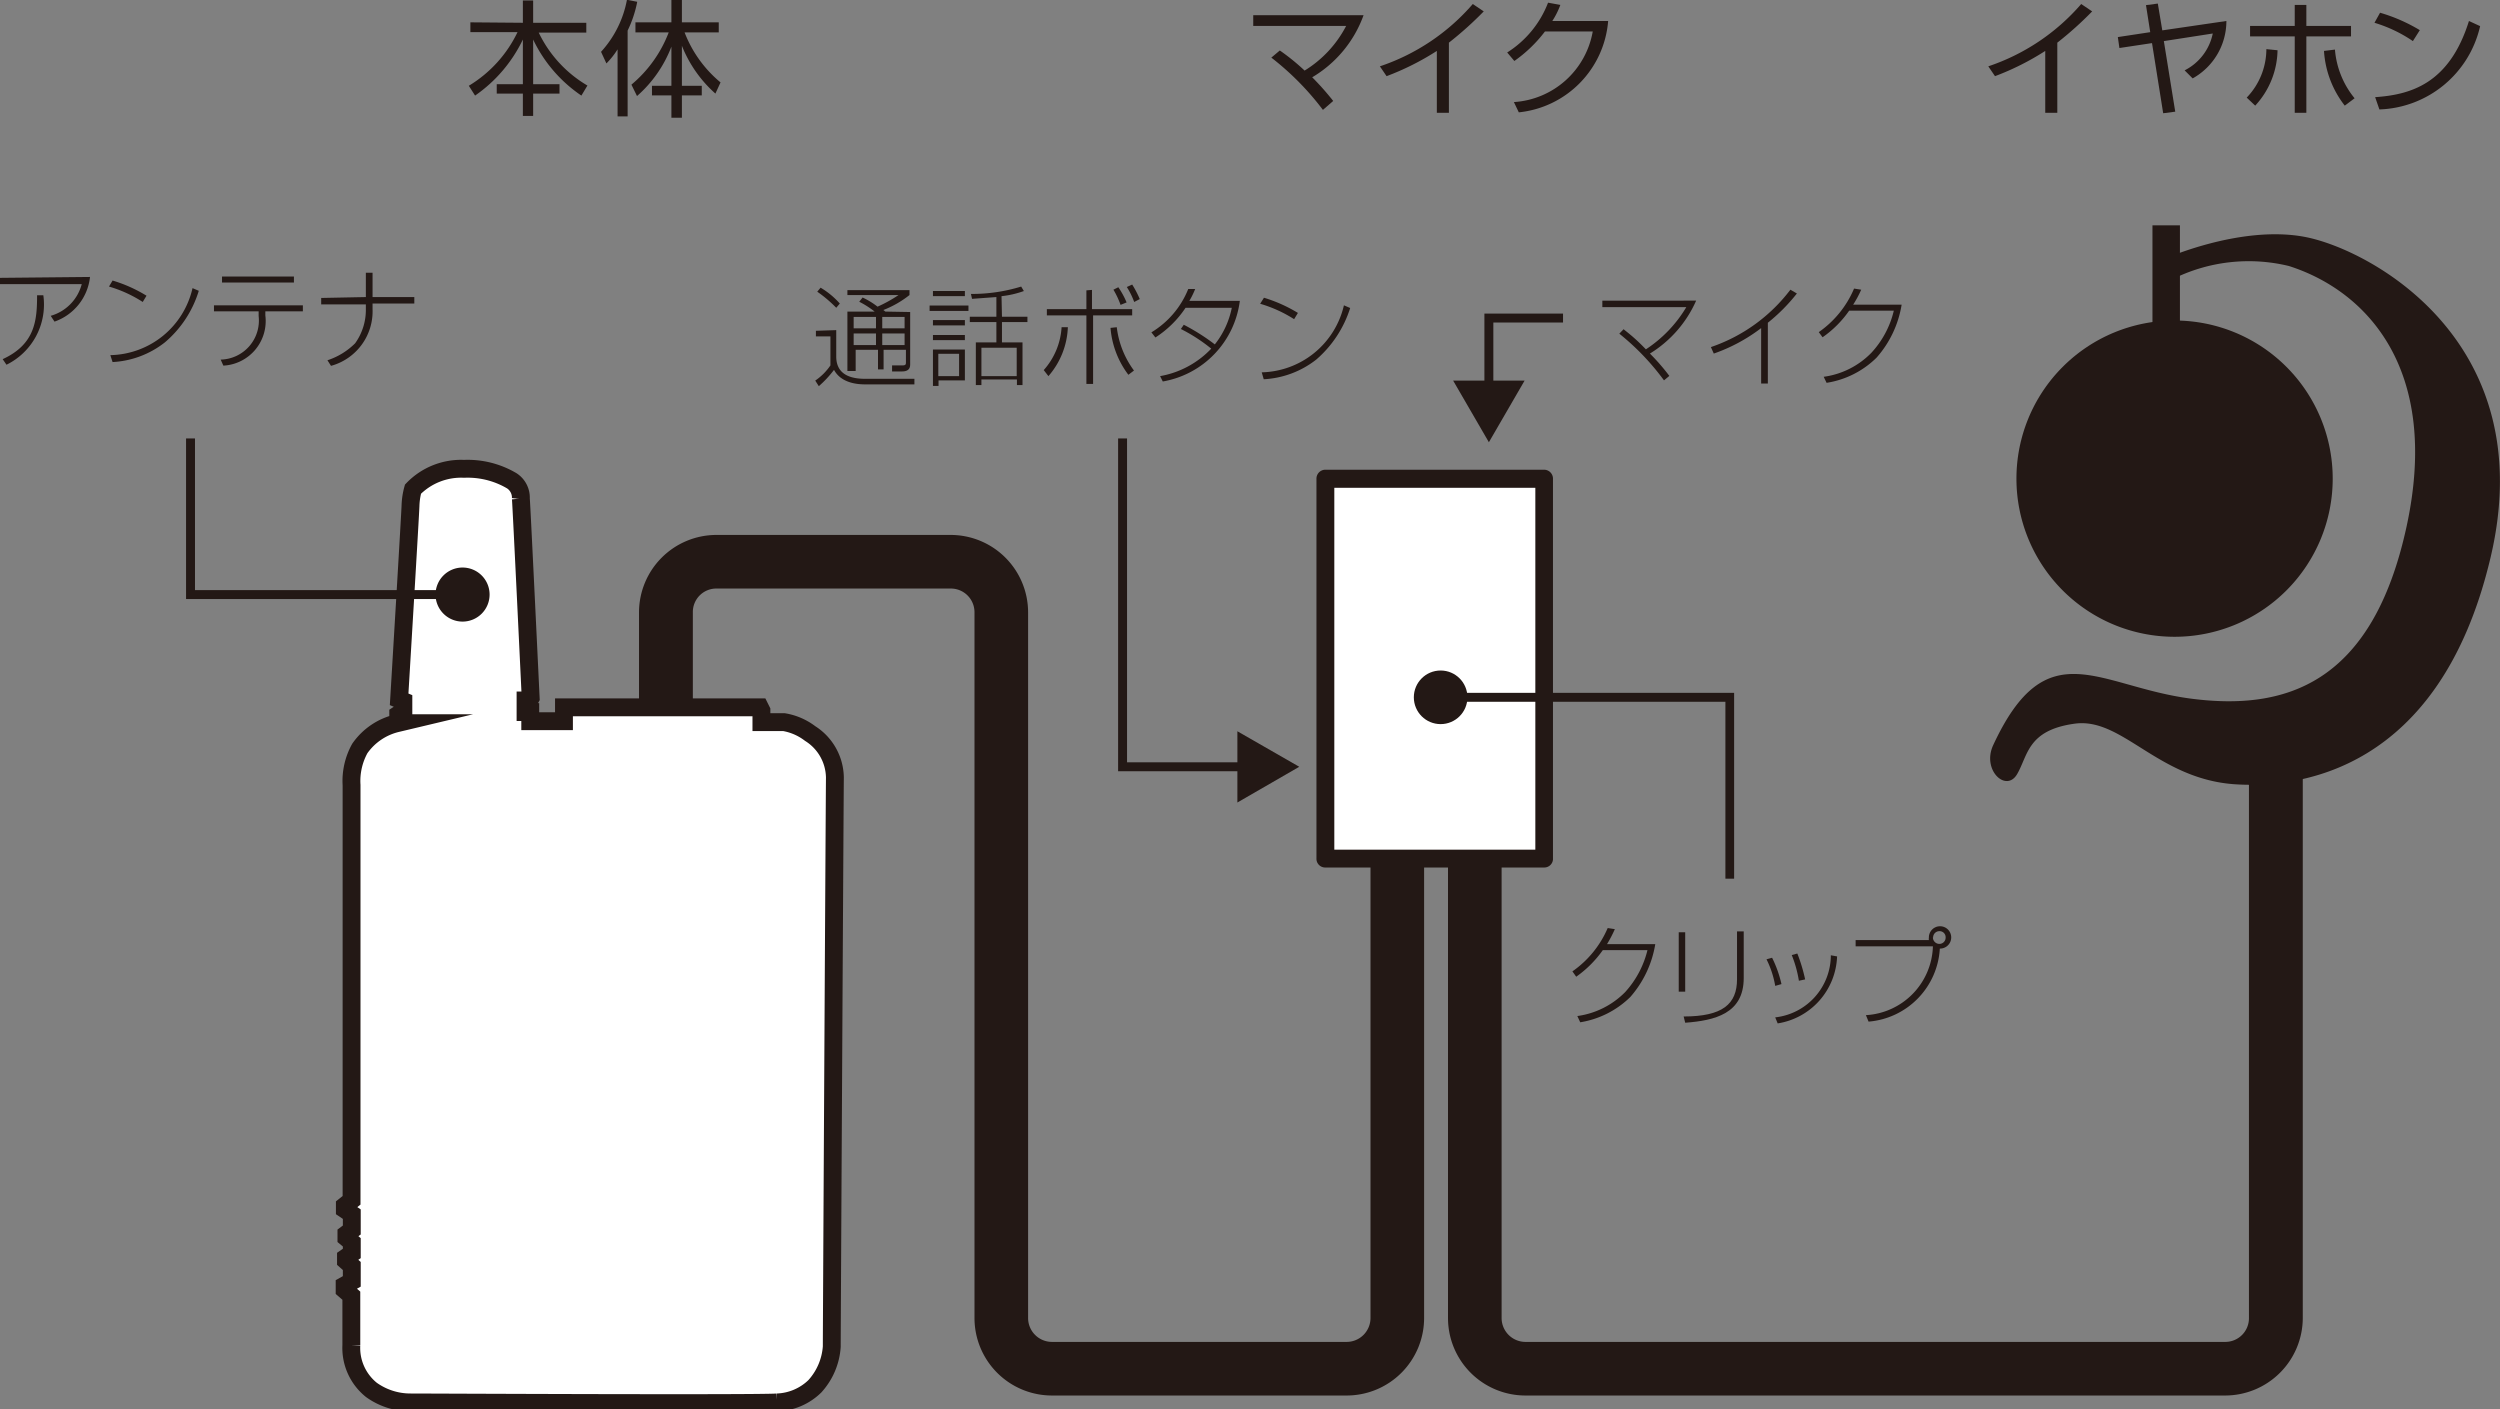 <svg id="レイヤー_1" data-name="レイヤー 1" xmlns="http://www.w3.org/2000/svg" width="111.93" height="63.1" viewBox="0 0 111.93 63.1"><rect x="0" y="0" width="111.93" height="63.1" fill="#808080" stroke="none"/><defs><style>.cls-1{fill:#231815;}.cls-2{fill:#fff;}.cls-3{fill:none;stroke:#231815;stroke-miterlimit:10;stroke-width:0.8px;}</style></defs><title>dr-incom_img_06</title><path class="cls-1" d="M687.35,414.64H674.16a3.47,3.47,0,0,1-3.47-3.47v-31.6a1.06,1.06,0,0,0-1.07-1.06H659.14a1.05,1.05,0,0,0-1.06,1.06v8.14h-2.41v-8.14a3.47,3.47,0,0,1,3.47-3.46h10.48a3.47,3.47,0,0,1,3.47,3.46v31.6a1.07,1.07,0,0,0,1.07,1.07h13.19a1.07,1.07,0,0,0,1.07-1.07V389h2.4v22.17A3.47,3.47,0,0,1,687.35,414.64Z" transform="translate(-627.06 -352.16)"/><path class="cls-1" d="M726.69,414.64H695.36a3.47,3.47,0,0,1-3.47-3.47V389h2.4v22.17a1.07,1.07,0,0,0,1.07,1.07h31.33a1.06,1.06,0,0,0,1.06-1.07V386.49h2.41v24.68A3.48,3.48,0,0,1,726.69,414.64Z" transform="translate(-627.06 -352.16)"/><rect class="cls-2" x="59.35" y="21.43" width="9.79" height="17.06"/><path class="cls-1" d="M696.19,391H686.4a.39.39,0,0,1-.4-.4V373.59a.4.4,0,0,1,.4-.4h9.79a.4.4,0,0,1,.4.4v17.05A.39.39,0,0,1,696.19,391Zm-9.39-.8h9V374h-9Z" transform="translate(-627.06 -352.16)"/><polygon class="cls-1" points="96.37 10.09 96.37 14.81 97.6 14.8 97.6 10.09 96.37 10.09"/><path class="cls-1" d="M716.3,385.52c2.4-5.17,4.7-2.62,8.86-2.08s8.11-.59,9.65-7.72-1.88-10.57-5.27-11.65a7.62,7.62,0,0,0-5.27.62l-.35-.92s3.45-1.56,6.35-1,10.58,4.67,8.3,14.34-8.69,10.36-11.5,10.16c-3.43-.26-5-3-7.12-2.71s-2.09,1.42-2.58,2.26S715.78,386.64,716.3,385.52Z" transform="translate(-627.06 -352.16)"/><path class="cls-1" d="M731.5,373.59a7.08,7.08,0,1,1-7.08-7.08A7.08,7.08,0,0,1,731.5,373.59Z" transform="translate(-627.06 -352.16)"/><path class="cls-1" d="M701.17,394.43a4.75,4.75,0,0,1-1.12,2.37,4.14,4.14,0,0,1-2.24,1.13l-.13-.28a3.71,3.71,0,0,0,2.14-1.07,4.3,4.3,0,0,0,1-1.88h-2a4.91,4.91,0,0,1-1.19,1.19l-.17-.24a4.53,4.53,0,0,0,1.58-1.94l.32.05a5.68,5.68,0,0,1-.35.67Z" transform="translate(-627.06 -352.16)"/><path class="cls-1" d="M702.51,396.56h-.29V393.9h.29Zm2.62-.61c0,1.59-1.29,1.9-2.62,2l-.07-.28c1.74,0,2.39-.55,2.39-1.67v-2.14h.3Z" transform="translate(-627.06 -352.16)"/><path class="cls-1" d="M706.54,396.3a4.26,4.26,0,0,0-.39-1.19l.25-.07a5.17,5.17,0,0,1,.42,1.18Zm0,1.41a2.8,2.8,0,0,0,2.49-2.78l.28.05a3.15,3.15,0,0,1-2.66,3Zm1.06-1.64a5.33,5.33,0,0,0-.32-1.15l.25-.07a7.51,7.51,0,0,1,.35,1.16Z" transform="translate(-627.06 -352.16)"/><path class="cls-1" d="M710.6,397.61a3.18,3.18,0,0,0,3-3.08h-3.46v-.28h3.28a.31.31,0,0,1,0-.11.5.5,0,1,1,.49.49,3.48,3.48,0,0,1-3.19,3.27Zm3-3.48a.29.29,0,0,0,.29.29.28.28,0,0,0,.28-.29.27.27,0,0,0-.28-.28A.28.28,0,0,0,713.61,394.13Z" transform="translate(-627.06 -352.16)"/><path class="cls-1" d="M719.17,357.21h-.54v-2.77a11.83,11.83,0,0,1-2.25,1.13l-.3-.44a9.48,9.48,0,0,0,4.16-2.79l.49.33a15.65,15.65,0,0,1-1.56,1.4Z" transform="translate(-627.06 -352.16)"/><path class="cls-1" d="M726.74,353.1a2.94,2.94,0,0,1-1.51,2.57l-.36-.36a2.38,2.38,0,0,0,1.26-1.65l-2.19.34.51,3.16-.54.07-.5-3.14-1.46.22-.07-.49,1.45-.22-.19-1.21.53-.07.2,1.2Z" transform="translate(-627.06 -352.16)"/><path class="cls-1" d="M727.65,356.53a3.14,3.14,0,0,0,.88-2.17l.5.05a3.74,3.74,0,0,1-1,2.48Zm2.67-4.15v.94h2v.47h-2v3.42h-.52v-3.42h-2v-.47h2v-.94Zm1.28,2a3.94,3.94,0,0,0,.88,2.18l-.44.33a4.42,4.42,0,0,1-.93-2.45Z" transform="translate(-627.06 -352.16)"/><path class="cls-1" d="M735.09,354a6.22,6.22,0,0,0-1.72-.82l.25-.45a7.51,7.51,0,0,1,1.78.78Zm-1.69,2.51c1.58-.11,3.32-.59,4.2-3.41l.5.23a4.79,4.79,0,0,1-4.51,3.73Z" transform="translate(-627.06 -352.16)"/><g id="パス_1" data-name="パス 1"><path class="cls-2" d="M663.33,385a2.66,2.66,0,0,0-1.18-.51c-.52,0-1,0-1,0v-.52l-.07-.14-8.77,0,0,.05,0,.57-1.51,0,0-.09v-.23l0-.09-.21,0v-.52l.17,0,.06-.11s-.41-8.61-.44-8.93a.9.9,0,0,0-.4-.79,3.88,3.88,0,0,0-2.14-.54,3,3,0,0,0-2.29.91,3.19,3.19,0,0,0-.11.71c0,.24-.51,8.7-.51,8.7l.19.08,0,.54h-.14l-.09.06v.32l-.06.07a2.82,2.82,0,0,0-1.66,1.13,3,3,0,0,0-.37,1.64c0,.25,0,18.59,0,18.59l-.3.24v.17l.31.21v.71l-.24.18,0,.17.24.2,0,.5-.26.18v.15l.26.23v.69l-.32.18v.2l.3.26s0,1.2,0,2.22a2.41,2.41,0,0,0,.9,2,3,3,0,0,0,1.77.56c.83,0,15.41.07,16.39,0a2.55,2.55,0,0,0,1.69-.72,2.93,2.93,0,0,0,.76-1.78c0-.76.13-24.68.14-25.48A2.37,2.37,0,0,0,663.33,385Z" transform="translate(-627.06 -352.16)"/><path class="cls-3" d="M663.33,385a2.66,2.66,0,0,0-1.18-.51c-.52,0-1,0-1,0v-.52l-.07-.14-8.77,0,0,.05,0,.57-1.51,0,0-.09v-.23l0-.09-.21,0v-.52l.17,0,.06-.11s-.41-8.61-.44-8.93a.9.9,0,0,0-.4-.79,3.88,3.88,0,0,0-2.14-.54,3,3,0,0,0-2.29.91,3.19,3.19,0,0,0-.11.71c0,.24-.51,8.7-.51,8.7l.19.08,0,.54h-.14l-.09.06v.32l-.06.07a2.82,2.82,0,0,0-1.66,1.13,3,3,0,0,0-.37,1.64c0,.25,0,18.59,0,18.59l-.3.24v.17l.31.21v.71l-.24.18,0,.17.24.2,0,.5-.26.18v.15l.26.23v.69l-.32.18v.2l.3.26s0,1.2,0,2.22a2.41,2.41,0,0,0,.9,2,3,3,0,0,0,1.77.56c.83,0,15.41.07,16.39,0a2.55,2.55,0,0,0,1.69-.72,2.93,2.93,0,0,0,.76-1.78c0-.76.13-24.68.14-25.48A2.37,2.37,0,0,0,663.33,385Z" transform="translate(-627.06 -352.16)"/></g><path class="cls-1" d="M650.47,353.18v-1h.46v1h2.38v.44h-2.13a5.51,5.51,0,0,0,2.18,2.37l-.27.45a6.31,6.31,0,0,1-2.16-2.51v2h1.18v.42h-1.18v1h-.46v-1H649.3v-.42h1.17v-2a6.44,6.44,0,0,1-2.14,2.51l-.28-.44a5.65,5.65,0,0,0,2.18-2.4h-2.11v-.44Z" transform="translate(-627.06 -352.16)"/><path class="cls-1" d="M655.16,357.37h-.45v-3a3.53,3.53,0,0,1-.5.63l-.24-.52a4.74,4.74,0,0,0,1.16-2.33l.46.09a5.19,5.19,0,0,1-.43,1.29Zm.17-1.42a5.69,5.69,0,0,0,1.67-2.34h-1.49v-.45h1.61v-1h.47v1h1.65v.45h-1.53a5.44,5.44,0,0,0,1.61,2.24l-.23.5a5.66,5.66,0,0,1-1.5-2.14V356h.89v.43h-.89v1h-.47v-1h-.87V356h.87v-1.75a5.59,5.59,0,0,1-1.54,2.21Z" transform="translate(-627.06 -352.16)"/><path class="cls-1" d="M686.29,357.08a12.39,12.39,0,0,0-2.31-2.34l.38-.32a9.72,9.72,0,0,1,1.11.9,5.1,5.1,0,0,0,1.86-2h-4.16v-.48h4.94a5.33,5.33,0,0,1-2.3,2.78,12.15,12.15,0,0,1,.94,1.06Z" transform="translate(-627.06 -352.16)"/><path class="cls-1" d="M691.93,357.21h-.54v-2.77a11.83,11.83,0,0,1-2.25,1.13l-.3-.44a9.48,9.48,0,0,0,4.16-2.79l.49.33a15.65,15.65,0,0,1-1.56,1.4Z" transform="translate(-627.06 -352.16)"/><path class="cls-1" d="M699.06,353.1a4.47,4.47,0,0,1-4,4.09l-.22-.46a3.83,3.83,0,0,0,3.53-3.16h-2.14a6.15,6.15,0,0,1-1.37,1.32l-.32-.38a4.57,4.57,0,0,0,1.83-2.23l.55.1a3.57,3.57,0,0,1-.36.72Z" transform="translate(-627.06 -352.16)"/><path class="cls-1" d="M631.09,364.56a2.39,2.39,0,0,1-1.59,2l-.17-.26a2,2,0,0,0,1.39-1.42h-3.66v-.28Zm-3.91,3.68c1.46-.67,1.54-1.75,1.54-2.86H629a3,3,0,0,1-1.65,3.11Z" transform="translate(-627.06 -352.16)"/><path class="cls-1" d="M633.45,365.68a5.7,5.7,0,0,0-1.51-.69l.16-.27a6.4,6.4,0,0,1,1.52.68ZM632,368.06a3.85,3.85,0,0,0,3.68-3l.28.12a4.89,4.89,0,0,1-1.52,2.31,4.13,4.13,0,0,1-2.34.88Z" transform="translate(-627.06 -352.16)"/><path class="cls-1" d="M640.62,365.83v.27h-1.68v.18a2,2,0,0,1-1.88,2.25l-.12-.27a1.75,1.75,0,0,0,1.7-1.95v-.21h-2v-.27Zm-.4-1.29v.27H637v-.27Z" transform="translate(-627.06 -352.16)"/><path class="cls-1" d="M643.44,365.46v-1.09h.3v1.09h1.87v.29h-1.87V366a2.53,2.53,0,0,1-1.86,2.54l-.16-.25a3.13,3.13,0,0,0,1.24-.76,2.57,2.57,0,0,0,.48-1.54v-.2h-2v-.29Z" transform="translate(-627.06 -352.16)"/><path class="cls-1" d="M701.56,369.19a11,11,0,0,0-2-2.09l.19-.2c.43.34.63.52,1,.9a5.79,5.79,0,0,0,1.81-1.89h-3.76v-.29H703a5.27,5.27,0,0,1-2.07,2.37,9.44,9.44,0,0,1,.87,1Z" transform="translate(-627.06 -352.16)"/><path class="cls-1" d="M706.21,369.33h-.3v-2.48a7.61,7.61,0,0,1-2.12,1.14l-.13-.29a7.5,7.5,0,0,0,3.56-2.57l.29.17a8,8,0,0,1-1.3,1.31Z" transform="translate(-627.06 -352.16)"/><path class="cls-1" d="M712.2,365.8a4.71,4.71,0,0,1-1.12,2.37,4.07,4.07,0,0,1-2.24,1.13l-.13-.27a3.67,3.67,0,0,0,2.14-1.08,4.2,4.2,0,0,0,1-1.88h-2a4.74,4.74,0,0,1-1.19,1.19l-.17-.23a4.51,4.51,0,0,0,1.58-1.95l.32.05a4.78,4.78,0,0,1-.36.67Z" transform="translate(-627.06 -352.16)"/><path class="cls-1" d="M664.5,366.94v1.18c0,.78.59,1,1.29,1H668l0,.25h-2.2c-1,0-1.3-.47-1.4-.65a4.8,4.8,0,0,1-.68.73l-.16-.25a2.59,2.59,0,0,0,.68-.68v-1.3h-.65v-.25Zm0-1a5.79,5.79,0,0,0-.85-.72l.15-.18a3.59,3.59,0,0,1,.86.71Zm3.31.19v2.33c0,.1,0,.33-.36.33H667l0-.27.46,0c.16,0,.16-.05.16-.15v-.55h-1v.88h-.25v-.88h-1v.95H665v-2.66h1.22a4.09,4.09,0,0,0-.69-.44l.15-.19a3.49,3.49,0,0,1,.67.41,6.1,6.1,0,0,0,.94-.52H665v-.22h2.78v.22a4.52,4.52,0,0,1-1.17.67l.09.07Zm-1.53.22h-1v.51h1Zm0,.74h-1v.52h1Zm1.28-.74h-1v.51h1Zm0,.74h-1v.52h1Z" transform="translate(-627.06 -352.16)"/><path class="cls-1" d="M670.42,365.84v.24h-1.74v-.24Zm-.16-.65v.23h-1.43v-.23Zm0,1.3v.24h-1.43v-.24Zm0,.67v.23h-1.43v-.23Zm0,.65v1.38h-1.18v.25h-.25v-1.63ZM670,368h-.93V369H670Zm1.92-1.66h1.14v.24h-1.14v.91h.92v1.91h-.25v-.25H671v.25h-.25v-1.91h.92v-.91h-1.19v-.24h1.19v-.88l-1.09.08-.05-.22a7.49,7.49,0,0,0,2.25-.33l.12.2a4.25,4.25,0,0,1-1,.23Zm.66,1.39H671V369h1.58Z" transform="translate(-627.06 -352.16)"/><path class="cls-1" d="M673.79,368.73a3.17,3.17,0,0,0,.8-1.92l.28,0A3.53,3.53,0,0,1,674,369Zm2.16-3.59V366h1.8v.28H676v3.07h-.3v-3.07h-1.77V366h1.77v-.84Zm1.11,1.67a4.06,4.06,0,0,0,.77,1.94l-.25.19a4,4,0,0,1-.8-2.1Zm.17-1a3.85,3.85,0,0,0-.32-.68l.22-.11a3.75,3.75,0,0,1,.37.68Zm.61-.13a3.44,3.44,0,0,0-.33-.67l.24-.11a4.48,4.48,0,0,1,.34.65Z" transform="translate(-627.06 -352.16)"/><path class="cls-1" d="M680.06,366.7a9.26,9.26,0,0,1,1.39.88,3.85,3.85,0,0,0,.76-1.64h-2.07a4.62,4.62,0,0,1-1.35,1.33l-.18-.23a4,4,0,0,0,1.65-1.94l.31,0a3.66,3.66,0,0,1-.26.53h2.26a4.2,4.2,0,0,1-3.45,3.61L679,369a4.15,4.15,0,0,0,2.29-1.23,7.45,7.45,0,0,0-1.36-.88Z" transform="translate(-627.06 -352.16)"/><path class="cls-1" d="M685,366.45a5.9,5.9,0,0,0-1.52-.69l.17-.27a6.58,6.58,0,0,1,1.52.68Zm-1.45,2.38a3.87,3.87,0,0,0,3.68-3l.28.12a5.06,5.06,0,0,1-1.52,2.31,4.16,4.16,0,0,1-2.35.88Z" transform="translate(-627.06 -352.16)"/><polygon class="cls-1" points="20.77 26.82 8.33 26.82 8.33 19.63 8.73 19.63 8.73 26.42 20.77 26.42 20.77 26.82"/><path class="cls-1" d="M647.76,377.57a1.21,1.21,0,1,1-1.2,1.2A1.21,1.21,0,0,1,647.76,377.57Z" transform="translate(-627.06 -352.16)"/><polygon class="cls-1" points="55.87 34.53 50.06 34.53 50.06 19.63 50.46 19.63 50.46 34.13 55.87 34.13 55.87 34.53"/><polygon class="cls-1" points="55.4 32.74 58.17 34.33 55.4 35.93 55.4 32.74"/><polygon class="cls-1" points="66.86 17.5 66.46 17.5 66.46 14.04 69.98 14.04 69.98 14.44 66.86 14.44 66.86 17.5"/><polygon class="cls-1" points="68.26 17.04 66.66 19.8 65.06 17.04 68.26 17.04"/><polygon class="cls-1" points="77.64 39.34 77.25 39.34 77.25 31.42 64.5 31.42 64.5 31.02 77.64 31.02 77.64 39.34"/><circle class="cls-1" cx="64.5" cy="31.22" r="1.2"/></svg>